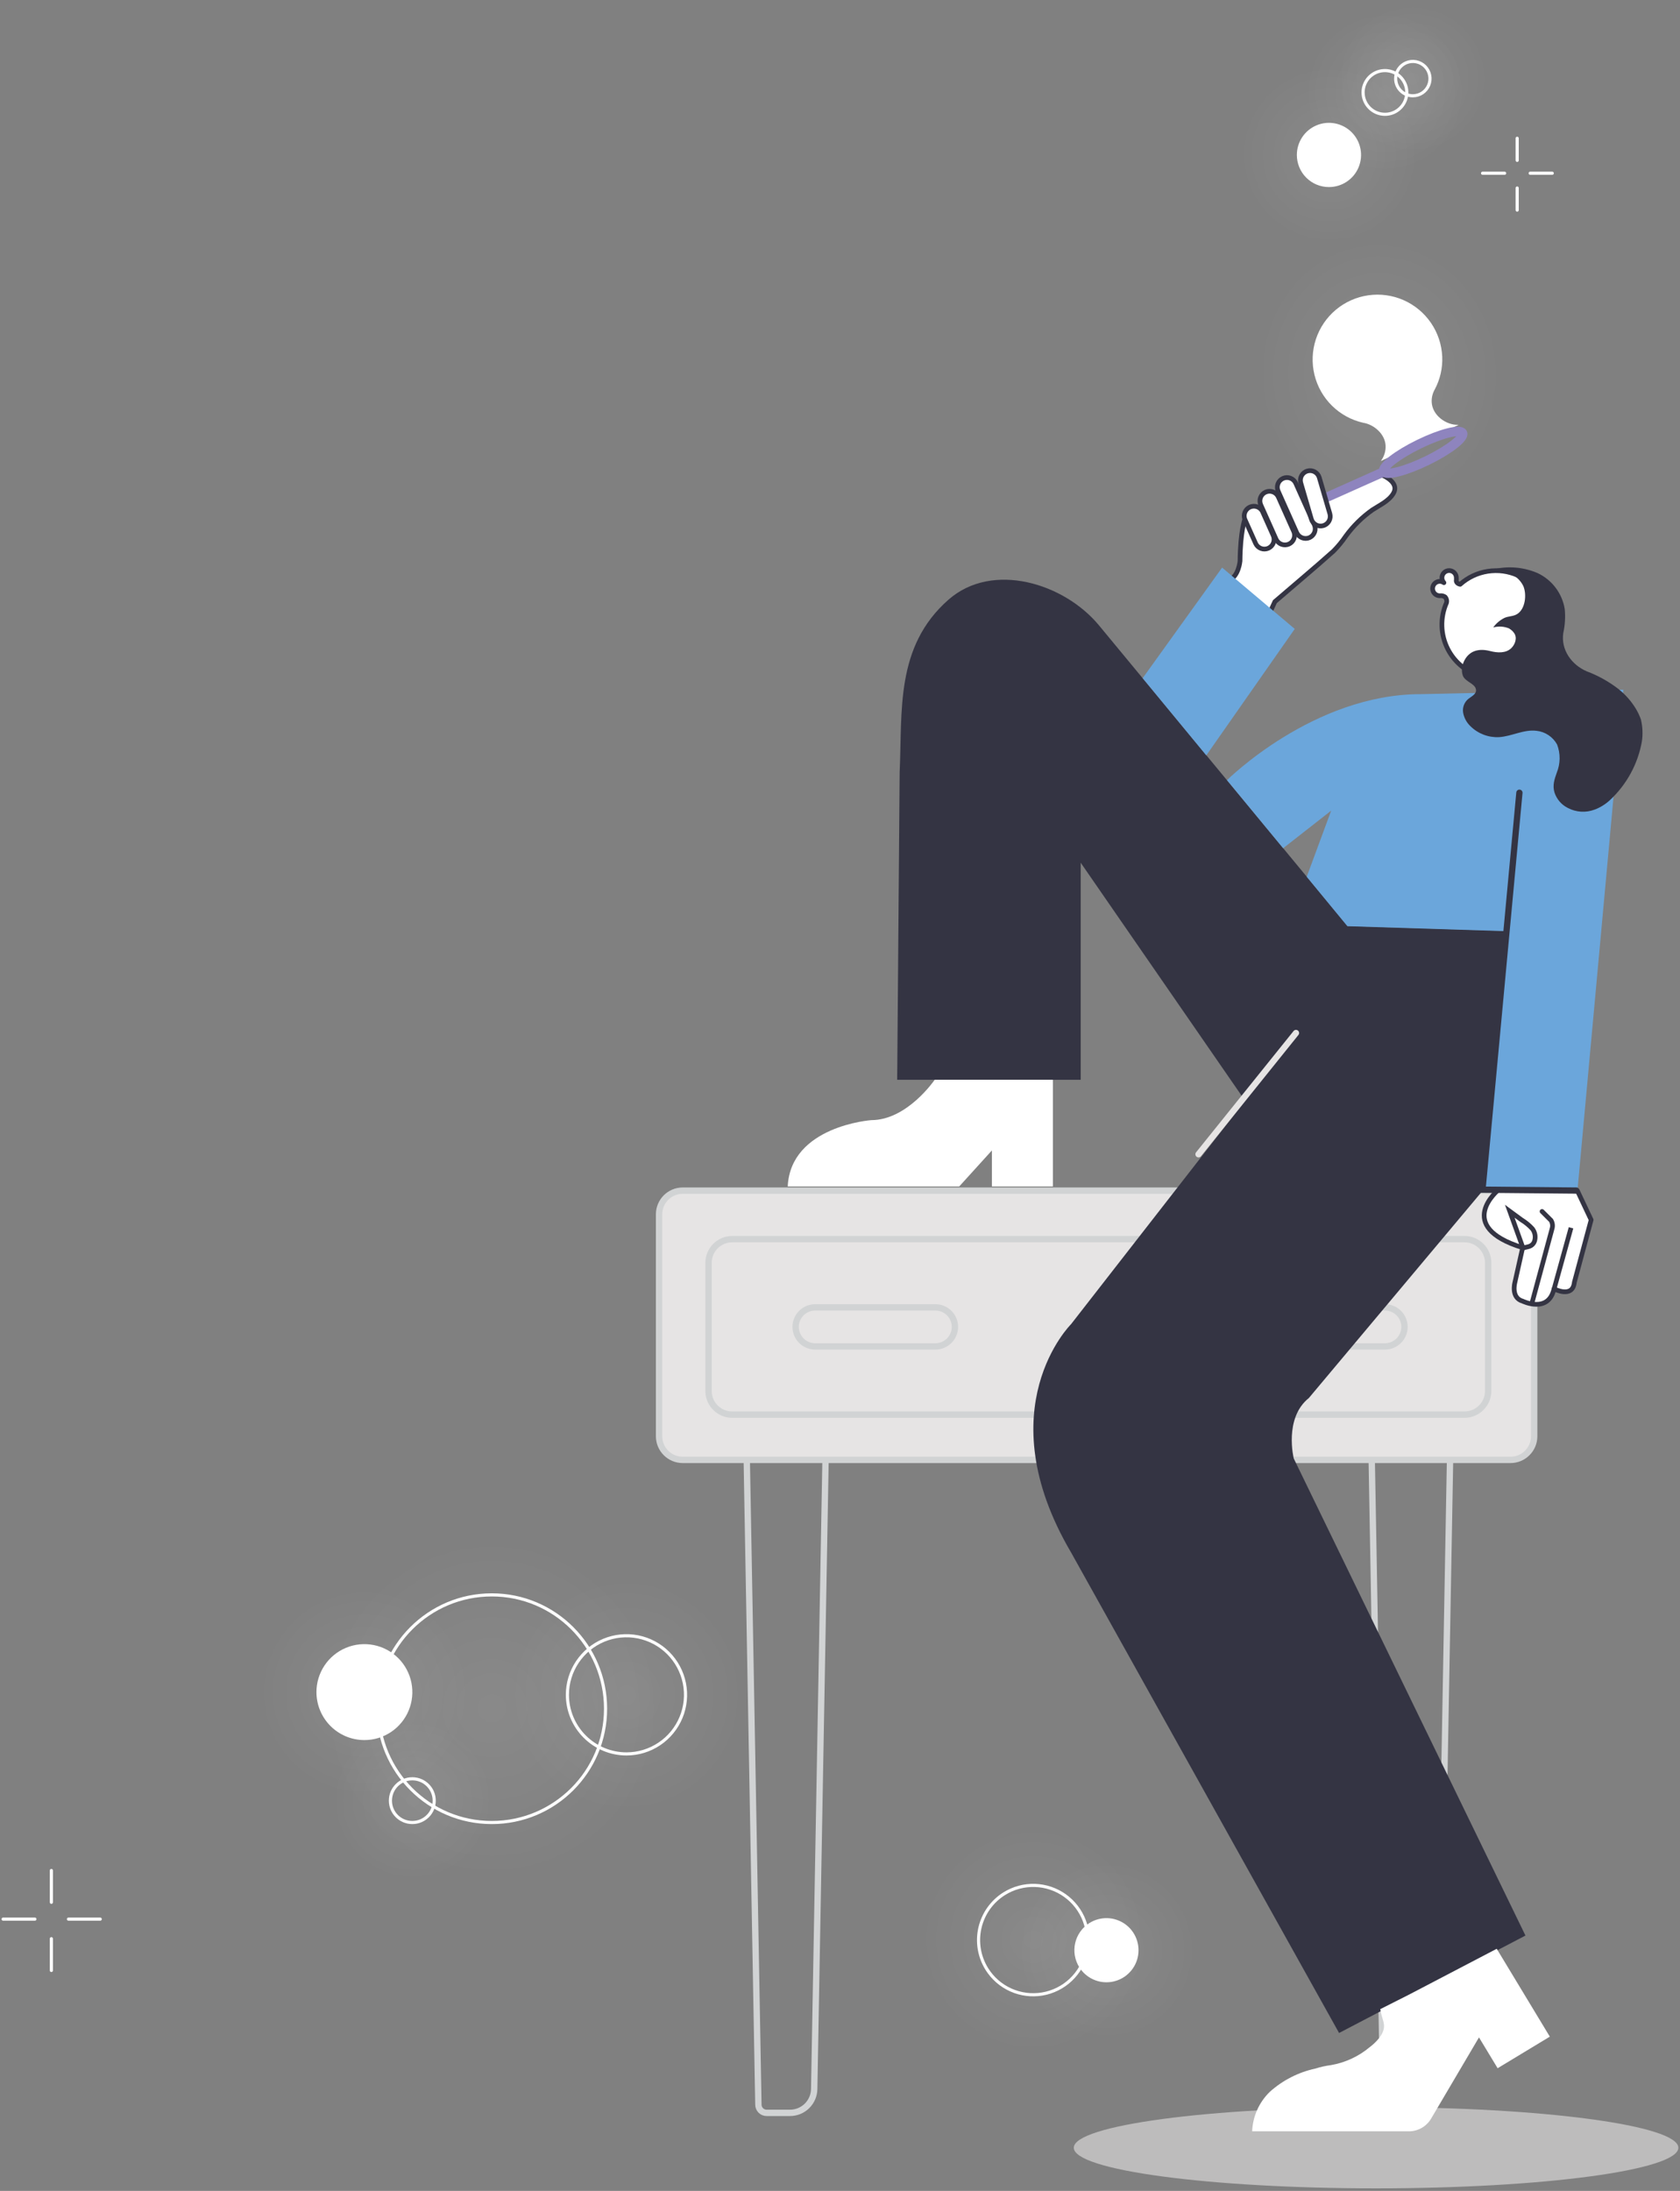 <?xml version="1.0" encoding="utf-8"?>
<svg viewBox="0 0 537 700" fill="none" xmlns="http://www.w3.org/2000/svg">
<rect x="0" y="0" width="537" height="700" fill="#808080" stroke="none"/>
<g style="mix-blend-mode:screen" opacity="0.75">
<path d="M342.479 567.568L278.212 607.727L318.37 671.994L382.638 631.835L342.479 567.568Z" fill="url(#paint0_radial_330_6936)" fill-opacity="0.1"/>
</g>
<path d="M315.446 629.128C317.278 632.057 319.937 634.377 323.087 635.795C326.238 637.213 329.738 637.665 333.145 637.094C336.552 636.523 339.714 634.955 342.23 632.588C344.746 630.221 346.504 627.161 347.282 623.795C348.06 620.429 347.822 616.908 346.599 613.677C345.376 610.446 343.223 607.65 340.411 605.642C337.599 603.635 334.256 602.506 330.803 602.398C327.35 602.291 323.942 603.209 321.011 605.038C319.063 606.253 317.373 607.841 316.039 609.71C314.704 611.578 313.752 613.692 313.235 615.929C312.718 618.166 312.647 620.484 313.026 622.749C313.406 625.013 314.228 627.181 315.446 629.128V629.128Z" stroke="white"/>
<g style="mix-blend-mode:screen" opacity="0.75">
<path d="M454.972 19.327H394.82V79.48H454.972V19.327Z" fill="url(#paint1_radial_330_6936)" fill-opacity="0.1"/>
</g>
<path d="M424.777 59.771C426.807 59.773 428.793 59.174 430.482 58.048C432.172 56.922 433.489 55.32 434.268 53.445C435.046 51.57 435.252 49.506 434.857 47.515C434.463 45.523 433.486 43.693 432.052 42.257C430.617 40.82 428.788 39.842 426.797 39.444C424.806 39.047 422.742 39.25 420.866 40.026C418.99 40.803 417.387 42.118 416.258 43.806C415.13 45.494 414.528 47.478 414.528 49.509C414.528 52.228 415.607 54.836 417.529 56.76C419.451 58.685 422.058 59.767 424.777 59.771Z" fill="white"/>
<g style="mix-blend-mode:screen" opacity="0.75">
<path d="M469.799 2.447H415.804V56.442H469.799V2.447Z" fill="url(#paint2_radial_330_6936)" fill-opacity="0.1"/>
</g>
<path d="M442.697 36.523C444.079 36.521 445.428 36.109 446.575 35.339C447.722 34.57 448.616 33.478 449.143 32.201C449.669 30.924 449.806 29.52 449.535 28.166C449.264 26.812 448.597 25.568 447.62 24.592C446.642 23.617 445.397 22.953 444.042 22.684C442.688 22.416 441.283 22.555 440.008 23.084C438.732 23.613 437.642 24.508 436.875 25.657C436.108 26.806 435.698 28.156 435.698 29.537C435.701 31.391 436.441 33.168 437.753 34.478C439.065 35.788 440.843 36.523 442.697 36.523V36.523Z" stroke="white"/>
<g style="mix-blend-mode:screen" opacity="0.75">
<path d="M158.894 548.227H104.899V602.222H158.894V548.227Z" fill="url(#paint3_radial_330_6936)" fill-opacity="0.1"/>
</g>
<path d="M131.791 582.303C135.657 582.303 138.79 579.175 138.79 575.317C138.79 571.458 135.657 568.331 131.791 568.331C127.925 568.331 124.792 571.458 124.792 575.317C124.792 579.175 127.925 582.303 131.791 582.303Z" stroke="white"/>
<g style="mix-blend-mode:screen" opacity="0.75">
<path d="M239.623 502.06H160.999V581.158H239.623V502.06Z" fill="url(#paint4_radial_330_6936)" fill-opacity="0.1"/>
</g>
<path d="M200.285 560.384C204.018 560.376 207.664 559.262 210.764 557.182C213.864 555.102 216.278 552.15 217.7 548.698C219.123 545.247 219.491 541.452 218.757 537.792C218.023 534.132 216.22 530.771 213.577 528.135C210.933 525.499 207.568 523.706 203.906 522.982C200.244 522.259 196.449 522.637 193.002 524.069C189.555 525.501 186.609 527.923 184.538 531.028C182.467 534.134 181.363 537.784 181.365 541.517C181.369 543.998 181.861 546.454 182.814 548.745C183.766 551.036 185.161 553.117 186.918 554.869C188.674 556.621 190.759 558.009 193.053 558.956C195.346 559.902 197.804 560.387 200.285 560.384V560.384Z" stroke="white"/>
<g style="mix-blend-mode:screen" opacity="0.75">
<path d="M476.905 0H426.226V50.206H476.905V0Z" fill="url(#paint5_radial_330_6936)" fill-opacity="0.1"/>
</g>
<path d="M451.617 30.603C452.702 30.6 453.761 30.276 454.662 29.672C455.562 29.067 456.263 28.209 456.676 27.207C457.089 26.204 457.196 25.101 456.983 24.038C456.77 22.974 456.247 21.998 455.479 21.232C454.711 20.466 453.733 19.945 452.669 19.734C451.606 19.524 450.503 19.633 449.501 20.049C448.5 20.464 447.643 21.168 447.041 22.07C446.439 22.971 446.117 24.032 446.117 25.116C446.117 25.838 446.26 26.552 446.536 27.219C446.813 27.885 447.218 28.491 447.729 29C448.24 29.51 448.846 29.914 449.514 30.189C450.181 30.464 450.896 30.604 451.617 30.603Z" stroke="white"/>
<g style="mix-blend-mode:screen" opacity="0.75">
<path d="M152.013 505.402H80.967V575.974H152.013V505.402Z" fill="url(#paint6_radial_330_6936)" fill-opacity="0.1"/>
</g>
<path d="M116.463 555.963C119.495 555.966 122.46 555.069 124.983 553.387C127.505 551.704 129.472 549.311 130.634 546.51C131.796 543.71 132.101 540.628 131.511 537.654C130.921 534.679 129.462 531.947 127.319 529.802C125.176 527.657 122.445 526.196 119.472 525.604C116.498 525.011 113.415 525.314 110.614 526.474C107.812 527.633 105.418 529.598 103.733 532.119C102.048 534.64 101.149 537.604 101.149 540.636C101.152 544.697 102.767 548.592 105.637 551.465C108.508 554.339 112.401 555.956 116.463 555.963Z" fill="white"/>
<g style="mix-blend-mode:screen" opacity="0.75">
<path d="M363.373 581.703L312.36 613.579L344.236 664.591L395.248 632.715L363.373 581.703Z" fill="url(#paint7_radial_330_6936)" fill-opacity="0.1"/>
</g>
<path d="M344.982 628.536C346.057 630.254 347.617 631.615 349.465 632.446C351.313 633.278 353.366 633.543 355.365 633.208C357.364 632.873 359.218 631.953 360.694 630.565C362.17 629.176 363.202 627.381 363.658 625.406C364.114 623.431 363.974 621.366 363.256 619.471C362.538 617.575 361.275 615.935 359.625 614.758C357.976 613.581 356.014 612.919 353.989 612.856C351.963 612.793 349.964 613.332 348.245 614.405C347.101 615.117 346.109 616.048 345.326 617.144C344.542 618.24 343.982 619.48 343.679 620.793C343.376 622.106 343.335 623.465 343.559 624.794C343.782 626.123 344.266 627.394 344.982 628.536Z" fill="white"/>
<g style="mix-blend-mode:screen" opacity="0.75">
<path d="M214.613 488.522H99.991V603.143H214.613V488.522Z" fill="url(#paint8_radial_330_6936)" fill-opacity="0.1"/>
</g>
<path d="M157.196 582.303C177.28 582.303 193.562 566.021 193.562 545.937C193.562 525.854 177.28 509.572 157.196 509.572C137.113 509.572 120.831 525.854 120.831 545.937C120.831 566.021 137.113 582.303 157.196 582.303Z" stroke="white"/>
<path d="M16.42 597.63V607.787" stroke="white" stroke-linecap="round"/>
<path d="M16.42 619.418V629.575" stroke="white" stroke-linecap="round"/>
<path d="M32.037 613.168H21.88" stroke="white" stroke-linecap="round"/>
<path d="M11.157 613.168H1" stroke="white" stroke-linecap="round"/>
<path d="M484.956 44.18V51.232" stroke="white" stroke-linecap="round"/>
<path d="M484.956 60.074V67.126" stroke="white" stroke-linecap="round"/>
<path d="M496.166 55.35H489.114" stroke="white" stroke-linecap="round"/>
<path d="M480.944 55.35H473.892" stroke="white" stroke-linecap="round"/>
<path d="M246.018 453.302C245.03 453.298 244.051 453.492 243.139 453.873C242.228 454.253 241.402 454.813 240.711 455.518C240.019 456.223 239.475 457.06 239.112 457.978C238.749 458.897 238.574 459.879 238.597 460.867L242.413 672.44C242.413 673.138 242.69 673.807 243.183 674.3C243.677 674.794 244.346 675.071 245.044 675.071H252.543C254.561 675.065 256.497 674.27 257.937 672.857C259.377 671.444 260.208 669.524 260.253 667.506L263.976 460.867C263.999 459.879 263.824 458.897 263.461 457.978C263.098 457.06 262.554 456.223 261.863 455.518C261.171 454.813 260.345 454.253 259.434 453.873C258.522 453.492 257.544 453.298 256.556 453.302H246.018Z" stroke="#D1D3D4" stroke-width="2.03"/>
<path d="M445.723 449.301C444.734 449.296 443.754 449.489 442.841 449.869C441.928 450.249 441.101 450.808 440.408 451.513C439.715 452.218 439.17 453.056 438.806 453.975C438.442 454.895 438.267 455.878 438.29 456.866L442.105 668.44C442.105 669.138 442.382 669.807 442.876 670.3C443.369 670.794 444.038 671.071 444.736 671.071H452.236C454.251 671.061 456.183 670.265 457.621 668.852C459.058 667.439 459.888 665.521 459.932 663.506L463.669 456.866C463.69 455.878 463.513 454.896 463.149 453.977C462.784 453.058 462.239 452.222 461.547 451.517C460.854 450.812 460.027 450.253 459.115 449.872C458.203 449.492 457.224 449.298 456.235 449.301H445.723Z" stroke="#D1D3D4" stroke-width="2.03"/>
<path d="M482.825 380.413H218.23C214.052 380.413 210.665 383.8 210.665 387.978V458.88C210.665 463.058 214.052 466.445 218.23 466.445H482.825C487.003 466.445 490.39 463.058 490.39 458.88V387.978C490.39 383.8 487.003 380.413 482.825 380.413Z" fill="#E6E4E4"/>
<path d="M482.825 380.413H218.23C214.052 380.413 210.665 383.8 210.665 387.978V458.88C210.665 463.058 214.052 466.445 218.23 466.445H482.825C487.003 466.445 490.39 463.058 490.39 458.88V387.978C490.39 383.8 487.003 380.413 482.825 380.413Z" stroke="#D1D3D4" stroke-width="2.03"/>
<path d="M468.116 395.912H234.045C229.867 395.912 226.48 399.299 226.48 403.477V444.42C226.48 448.599 229.867 451.986 234.045 451.986H468.116C472.294 451.986 475.681 448.599 475.681 444.42V403.477C475.681 399.299 472.294 395.912 468.116 395.912Z" fill="#E6E4E4"/>
<path d="M468.116 395.912H234.045C229.867 395.912 226.48 399.299 226.48 403.477V444.42C226.48 448.599 229.867 451.986 234.045 451.986H468.116C472.294 451.986 475.681 448.599 475.681 444.42V403.477C475.681 399.299 472.294 395.912 468.116 395.912Z" stroke="#D1D3D4" stroke-width="2.03"/>
<path d="M404.253 417.712C402.599 417.712 401.013 418.369 399.843 419.539C398.674 420.708 398.017 422.295 398.017 423.949C398.017 425.603 398.674 427.189 399.843 428.358C401.013 429.528 402.599 430.185 404.253 430.185H442.697C444.351 430.185 445.937 429.528 447.107 428.358C448.276 427.189 448.933 425.603 448.933 423.949C448.933 422.295 448.276 420.708 447.107 419.539C445.937 418.369 444.351 417.712 442.697 417.712H404.253Z" fill="#E6E4E4"/>
<path d="M404.253 417.712C402.599 417.712 401.013 418.369 399.843 419.539C398.674 420.708 398.017 422.295 398.017 423.949C398.017 425.603 398.674 427.189 399.843 428.358C401.013 429.528 402.599 430.185 404.253 430.185H442.697C444.351 430.185 445.937 429.528 447.107 428.358C448.276 427.189 448.933 425.603 448.933 423.949C448.933 422.295 448.276 420.708 447.107 419.539C445.937 418.369 444.351 417.712 442.697 417.712H404.253Z" stroke="#D1D3D4" stroke-width="2.03"/>
<path d="M260.556 417.712C258.902 417.712 257.316 418.369 256.146 419.539C254.977 420.708 254.319 422.295 254.319 423.949C254.319 425.603 254.977 427.189 256.146 428.358C257.316 429.528 258.902 430.185 260.556 430.185H299C300.654 430.185 302.24 429.528 303.409 428.358C304.579 427.189 305.236 425.603 305.236 423.949C305.236 422.295 304.579 420.708 303.409 419.539C302.24 418.369 300.654 417.712 299 417.712H260.556Z" fill="#E6E4E4"/>
<path d="M260.556 417.712C258.902 417.712 257.316 418.369 256.146 419.539C254.977 420.708 254.319 422.295 254.319 423.949C254.319 425.603 254.977 427.189 256.146 428.358C257.316 429.528 258.902 430.185 260.556 430.185H299C300.654 430.185 302.24 429.528 303.409 428.358C304.579 427.189 305.236 425.603 305.236 423.949C305.236 422.295 304.579 420.708 303.409 419.539C302.24 418.369 300.654 417.712 299 417.712H260.556Z" stroke="#D1D3D4" stroke-width="2.03"/>
<g style="mix-blend-mode:multiply" opacity="0.6">
<path d="M439.855 699.187C493.219 699.187 536.479 693.372 536.479 686.215C536.479 679.057 493.219 673.242 439.855 673.242C386.492 673.242 343.233 679.044 343.233 686.215C343.233 693.385 386.492 699.187 439.855 699.187Z" fill="#E6E4E4"/>
</g>
<path d="M287.566 246.689L286.777 344.995H345.442V275.646L397.977 351.679L342.377 423.054C342.377 423.054 315.221 449.894 342.377 496.048L428.027 649.547L487.601 618.418L413.541 465.998C413.541 465.998 410.318 453.117 418.37 446.67L474.181 380.124L481.693 297.46L430.711 295.855L351.284 199.811C340.127 186.326 317.208 179.26 303.143 191.628C286.106 206.626 288.46 227.151 287.566 246.715" fill="#343443"/>
<path d="M251.793 379.084H306.604L317.05 367.572V379.084H336.548V344.995H298.762C298.762 344.995 290.013 357.889 278.501 357.889C278.501 357.889 252.714 359.731 251.793 379.084Z" fill="white"/>
<path d="M440.802 651.205C439.926 652.286 438.918 653.253 437.803 654.086C434.243 657.063 429.957 659.042 425.383 659.822C423.713 660.037 422.066 660.403 420.462 660.915C415.038 662.079 410.013 664.642 405.885 668.348C402.457 671.676 400.437 676.192 400.24 680.965H450.354C451.783 680.964 453.187 680.591 454.428 679.883C455.669 679.174 456.705 678.156 457.433 676.926L472.747 650.955L478.707 660.809L495.39 650.718L478.418 622.642L452.407 636.233C449.986 637.548 443.618 640.666 441.197 641.929C441.605 645.179 443.276 646.745 441.789 649.679C441.513 650.22 441.183 650.731 440.802 651.205Z" fill="white"/>
<path d="M397.899 165.92C397.899 165.92 396.452 169.775 396.36 179.261C396.36 179.261 395.926 184.155 392.926 185.326L405.096 197.496L407.504 192.233C413.74 186.852 420.094 181.576 426.239 176.077C427.697 174.599 429.018 172.992 430.186 171.274C432.546 168.043 435.417 165.217 438.685 162.907C441.014 161.381 443.947 160.078 445.381 157.644C447.026 154.868 444.066 152.802 441.777 151.763L424.278 158.631" fill="white"/>
<path d="M397.899 165.92C397.899 165.92 396.452 169.775 396.36 179.261C396.36 179.261 395.926 184.155 392.926 185.326L405.096 197.496L407.504 192.233C413.74 186.852 420.094 181.576 426.239 176.077C427.697 174.599 429.018 172.992 430.186 171.274C432.546 168.043 435.417 165.217 438.685 162.907C441.014 161.381 443.947 160.078 445.381 157.644C447.026 154.868 444.066 152.802 441.776 151.763L424.278 158.631" stroke="#343443" stroke-width="1.5" stroke-miterlimit="10"/>
<path d="M479.009 380.124C479.009 380.124 464.616 391.833 486.706 398.635L484.206 409.818C484.206 409.818 482.891 414.647 486.706 415.726C486.706 415.726 494.942 419.752 496.731 411.779C496.731 411.779 502.692 414.976 503.231 409.7L508.599 389.754L504.244 380.545L479.009 380.124Z" fill="white"/>
<path d="M479.009 380.124C479.009 380.124 464.616 391.833 486.706 398.635L484.206 409.818C484.206 409.818 482.891 414.647 486.706 415.726C486.706 415.726 494.942 419.752 496.731 411.779C496.731 411.779 502.692 414.976 503.231 409.7L508.599 389.754L504.244 380.545L479.009 380.124Z" stroke="#343443" stroke-width="1.5" stroke-linejoin="round"/>
<path d="M492.903 387.058L495.784 389.926C496.018 390.318 496.168 390.754 496.224 391.207C496.281 391.66 496.243 392.12 496.113 392.557L489.706 416.239M482.588 386.992L486.364 389.768C487.647 390.545 488.812 391.502 489.824 392.61C490.254 393.179 490.538 393.845 490.65 394.549C490.763 395.253 490.7 395.974 490.469 396.649C490.334 397.011 490.122 397.338 489.847 397.609C489.572 397.88 489.241 398.086 488.877 398.215C488.206 398.451 487.496 398.53 486.811 398.715L482.588 386.992ZM502.165 392.281L496.718 411.95L502.165 392.281Z" stroke="#343443" stroke-width="1.5" stroke-miterlimit="10" stroke-linecap="round"/>
<path d="M405.412 175.169C404.667 175.501 403.82 175.525 403.057 175.234C402.295 174.943 401.68 174.361 401.346 173.616L397.899 165.919C397.622 165.183 397.637 164.369 397.939 163.642C398.242 162.916 398.81 162.333 399.528 162.011C400.245 161.689 401.059 161.652 401.803 161.909C402.546 162.166 403.164 162.697 403.53 163.393L406.977 171.103C407.305 171.85 407.325 172.697 407.032 173.458C406.739 174.22 406.156 174.835 405.412 175.169Z" fill="white"/>
<path d="M405.412 175.169C404.666 175.501 403.82 175.525 403.057 175.234C402.295 174.943 401.68 174.361 401.346 173.616L397.899 165.919C397.622 165.183 397.637 164.369 397.939 163.642C398.242 162.916 398.81 162.333 399.528 162.011C400.245 161.689 401.059 161.652 401.803 161.909C402.546 162.166 403.164 162.697 403.53 163.393L406.977 171.103C407.305 171.85 407.325 172.697 407.032 173.458C406.739 174.22 406.156 174.835 405.412 175.169Z" stroke="#343443" stroke-width="1.5" stroke-miterlimit="10"/>
<path d="M411.976 173.84C411.228 174.17 410.381 174.192 409.618 173.901C408.854 173.61 408.236 173.031 407.897 172.287L402.99 161.302C402.656 160.555 402.634 159.706 402.926 158.943C403.218 158.179 403.802 157.563 404.549 157.23C405.296 156.896 406.144 156.873 406.908 157.166C407.671 157.458 408.288 158.042 408.621 158.789L413.528 169.774C413.861 170.519 413.885 171.366 413.593 172.129C413.302 172.891 412.721 173.506 411.976 173.84Z" fill="white"/>
<path d="M411.976 173.84C411.228 174.17 410.381 174.192 409.618 173.901C408.854 173.61 408.236 173.031 407.897 172.287L402.99 161.302C402.656 160.555 402.634 159.706 402.926 158.943C403.218 158.179 403.802 157.563 404.549 157.23C405.296 156.896 406.144 156.873 406.908 157.166C407.671 157.458 408.288 158.042 408.621 158.789L413.528 169.774C413.861 170.519 413.885 171.366 413.593 172.129C413.302 172.891 412.721 173.506 411.976 173.84V173.84Z" stroke="#343443" stroke-width="1.5" stroke-miterlimit="10"/>
<path d="M418.581 171.774C417.833 172.104 416.986 172.126 416.223 171.835C415.459 171.544 414.841 170.965 414.502 170.221L408.555 156.92C408.222 156.173 408.199 155.325 408.492 154.561C408.784 153.797 409.368 153.181 410.114 152.848C410.861 152.515 411.71 152.492 412.473 152.784C413.237 153.077 413.853 153.66 414.186 154.407L420.133 167.695C420.463 168.443 420.485 169.29 420.194 170.053C419.904 170.817 419.324 171.435 418.581 171.774Z" fill="white"/>
<path d="M418.581 171.774C417.833 172.104 416.986 172.126 416.223 171.835C415.459 171.544 414.841 170.965 414.502 170.221L408.555 156.92C408.222 156.173 408.199 155.325 408.492 154.561C408.784 153.797 409.368 153.181 410.114 152.848C410.861 152.515 411.71 152.492 412.473 152.784C413.237 153.077 413.853 153.66 414.186 154.407L420.133 167.695C420.463 168.443 420.485 169.29 420.194 170.053C419.904 170.817 419.324 171.435 418.581 171.774V171.774Z" stroke="#343443" stroke-width="1.5" stroke-miterlimit="10"/>
<path d="M390.636 181.352L413.857 200.942L385.584 241.347L365.243 216.678L390.636 181.352Z" fill="#6BA6DB"/>
<g style="mix-blend-mode:screen" opacity="0.75">
<path d="M480.107 72.079L397.771 75.674L401.759 167L484.094 163.405L480.107 72.079Z" fill="url(#paint9_radial_330_6936)" fill-opacity="0.1"/>
</g>
<path d="M466.26 135.738C462.129 135.909 457.813 132.607 457.629 128.476C457.566 127.038 457.918 125.613 458.642 124.371C460.341 121.169 461.154 117.572 460.997 113.951C460.827 110.09 459.581 106.353 457.399 103.164C455.217 99.974 452.186 97.458 448.65 95.9C445.113 94.342 441.211 93.804 437.385 94.347C433.558 94.89 429.96 96.492 426.996 98.972C424.033 101.452 421.822 104.712 420.613 108.383C419.405 112.054 419.247 115.989 420.157 119.745C421.067 123.501 423.01 126.927 425.766 129.637C428.521 132.347 431.979 134.232 435.75 135.08C439.236 135.633 442.736 138.725 442.894 142.395C442.972 144.159 442.433 145.895 441.368 147.303" fill="white"/>
<path d="M414.252 330.049L383.097 368.796" stroke="#E6E4E4" stroke-width="2" stroke-miterlimit="10" stroke-linecap="round"/>
<path d="M456.183 147.158C463.142 143.763 468.208 139.83 467.497 138.382C466.787 136.935 460.577 138.514 453.617 141.895C446.657 145.277 441.605 149.224 442.302 150.671C442.999 152.118 449.223 150.552 456.183 147.158Z" stroke="#8E84BE" stroke-width="3"/>
<path d="M444.25 149.868L421.344 160.104" stroke="#8E84BE" stroke-width="3"/>
<path d="M422.988 167.946C422.203 168.174 421.359 168.082 420.641 167.69C419.924 167.298 419.391 166.638 419.159 165.854L415.791 154.315C415.677 153.928 415.64 153.521 415.684 153.119C415.727 152.717 415.848 152.327 416.042 151.973C416.236 151.618 416.497 151.304 416.812 151.051C417.127 150.797 417.489 150.607 417.876 150.493C418.264 150.379 418.671 150.343 419.073 150.386C419.475 150.429 419.864 150.551 420.219 150.745C420.574 150.938 420.887 151.2 421.141 151.515C421.395 151.829 421.584 152.191 421.698 152.579L425.08 164.13C425.304 164.914 425.21 165.754 424.818 166.468C424.427 167.183 423.769 167.714 422.988 167.946Z" fill="white"/>
<path d="M422.988 167.946C422.203 168.174 421.359 168.082 420.641 167.69C419.924 167.298 419.391 166.638 419.159 165.854L415.791 154.315C415.677 153.928 415.64 153.521 415.684 153.119C415.727 152.717 415.848 152.327 416.042 151.973C416.236 151.618 416.497 151.304 416.812 151.051C417.127 150.797 417.489 150.607 417.876 150.493C418.264 150.379 418.671 150.343 419.073 150.386C419.475 150.429 419.864 150.551 420.219 150.745C420.574 150.938 420.887 151.2 421.141 151.515C421.395 151.829 421.584 152.191 421.698 152.579L425.08 164.13C425.304 164.914 425.21 165.754 424.818 166.468C424.427 167.183 423.769 167.714 422.988 167.946Z" stroke="#343443" stroke-width="1.5" stroke-miterlimit="10"/>
<path d="M485.995 249.701L474.154 380.479H504.217L518.887 220.362L454.116 221.783C419.764 221.783 392.201 249.267 392.201 249.267L410.147 271.015L425.501 259.003L417.686 280.133L430.684 295.921L481.667 297.526" fill="#6BA6DB"/>
<path d="M485.667 253.28L473.866 380.111L503.85 380.387" stroke="#343443" stroke-width="2" stroke-miterlimit="10" stroke-linecap="round"/>
<path d="M465.524 185.049V185.141V185.049ZM495.337 199.521C495.341 196.207 494.385 192.962 492.585 190.179C490.785 187.396 488.218 185.193 485.194 183.836C482.169 182.48 478.817 182.028 475.542 182.535C472.266 183.042 469.207 184.486 466.735 186.693C465.419 186.43 465.419 185.483 465.511 185.194C465.53 184.997 465.53 184.798 465.511 184.601C465.511 183.991 465.268 183.405 464.837 182.973C464.405 182.542 463.819 182.299 463.208 182.299C462.598 182.299 462.012 182.542 461.581 182.973C461.149 183.405 460.906 183.991 460.906 184.601C460.91 185.189 461.136 185.752 461.538 186.18C461.156 185.9 460.695 185.748 460.222 185.746C459.611 185.746 459.026 185.989 458.594 186.421C458.162 186.852 457.919 187.438 457.919 188.049C457.919 188.659 458.162 189.245 458.594 189.677C459.026 190.108 459.611 190.351 460.222 190.351C460.828 190.253 461.448 190.4 461.945 190.759C462.161 191.005 462.312 191.301 462.386 191.62C462.459 191.939 462.453 192.272 462.367 192.588C461.329 194.93 460.827 197.474 460.9 200.035C460.972 202.596 461.617 205.108 462.785 207.388C463.954 209.667 465.618 211.657 467.655 213.211C469.691 214.764 472.05 215.843 474.557 216.368C477.065 216.892 479.658 216.849 482.147 216.242C484.636 215.636 486.957 214.48 488.942 212.86C490.926 211.24 492.523 209.196 493.616 206.879C494.709 204.562 495.27 202.03 495.258 199.469" fill="white"/>
<path d="M465.524 185.049V185.141V185.049ZM495.337 199.521C495.341 196.207 494.385 192.962 492.585 190.179C490.785 187.396 488.218 185.193 485.194 183.836C482.169 182.48 478.817 182.028 475.542 182.535C472.266 183.042 469.207 184.486 466.735 186.693C465.419 186.43 465.419 185.483 465.511 185.194C465.53 184.997 465.53 184.798 465.511 184.601C465.511 183.991 465.268 183.405 464.837 182.973C464.405 182.542 463.819 182.299 463.208 182.299C462.598 182.299 462.012 182.542 461.581 182.973C461.149 183.405 460.906 183.991 460.906 184.601C460.91 185.189 461.136 185.752 461.538 186.18C461.156 185.9 460.695 185.748 460.222 185.746C459.611 185.746 459.026 185.989 458.594 186.421C458.162 186.852 457.919 187.438 457.919 188.049C457.919 188.659 458.162 189.245 458.594 189.677C459.026 190.108 459.611 190.351 460.222 190.351C460.828 190.253 461.448 190.4 461.945 190.759C462.161 191.005 462.312 191.301 462.386 191.62C462.459 191.939 462.453 192.272 462.367 192.588V192.588C461.329 194.93 460.827 197.474 460.9 200.035C460.972 202.596 461.617 205.108 462.785 207.388C463.954 209.667 465.618 211.657 467.655 213.211C469.691 214.764 472.05 215.843 474.557 216.368C477.065 216.892 479.658 216.849 482.147 216.242C484.636 215.636 486.957 214.48 488.942 212.86C490.926 211.24 492.523 209.196 493.616 206.879C494.709 204.562 495.27 202.03 495.258 199.469L495.337 199.521Z" stroke="#343443" stroke-width="1.5" stroke-linejoin="round"/>
<path d="M482.378 200.824C483.031 201.174 483.587 201.68 483.996 202.297C485.036 203.771 484.312 205.837 483.141 207.021C481.365 208.81 478.589 208.599 476.352 208.021C468.458 205.981 467.393 213.007 467.38 213.06C467.212 213.963 467.271 214.894 467.55 215.77C468.235 217.822 471.418 218.322 471.774 220.243C472.063 221.756 470.327 222.506 469.366 223.282C468.739 223.789 468.252 224.448 467.953 225.197C467.653 225.946 467.551 226.759 467.656 227.558C467.934 229.275 468.771 230.852 470.037 232.045C471.233 233.221 472.659 234.137 474.225 234.735C475.792 235.332 477.466 235.599 479.142 235.518C483.207 235.281 487.035 232.992 491.127 233.492C492.494 233.638 493.806 234.111 494.951 234.871C496.096 235.632 497.041 236.657 497.706 237.86C498.821 240.762 498.788 243.98 497.614 246.859C496.864 248.991 496.193 250.911 496.877 253.188C497.224 254.262 497.784 255.256 498.523 256.111C499.262 256.965 500.165 257.662 501.179 258.161C502.483 258.845 503.917 259.245 505.387 259.333C506.856 259.422 508.328 259.197 509.705 258.674C511.512 257.996 513.17 256.973 514.586 255.661C519.955 250.677 523.55 244.075 524.822 236.86C525.156 234.546 525.054 232.19 524.519 229.913C524.093 228.687 523.537 227.509 522.861 226.401C521.411 224.021 519.554 221.915 517.375 220.177C514.285 217.782 510.853 215.866 507.192 214.494C502.39 212.441 498.876 207.652 499.692 202.232C500.249 199.715 500.404 197.126 500.153 194.561C499.741 192.081 498.73 189.738 497.207 187.736C495.685 185.735 493.697 184.135 491.417 183.075C486.412 180.941 480.803 180.694 475.629 182.378C477.216 182.167 478.829 182.265 480.378 182.668C481.783 182.818 483.126 183.326 484.277 184.144C485.429 184.962 486.352 186.062 486.957 187.338C488.035 189.97 487.601 194.653 484.839 196.258C483.615 196.982 482.089 196.837 480.813 197.456C479.416 198.162 478.21 199.196 477.299 200.469C479.01 200.005 480.827 200.13 482.457 200.824" fill="#343443"/>
<defs>
<radialGradient id="paint0_radial_330_6936" cx="0" cy="0" r="1" gradientUnits="userSpaceOnUse" gradientTransform="translate(330.425 619.781) rotate(58) scale(37.891)">
<stop stop-color="white"/>
<stop offset="1" stop-color="white" stop-opacity="0"/>
</radialGradient>
<radialGradient id="paint1_radial_330_6936" cx="0" cy="0" r="1" gradientUnits="userSpaceOnUse" gradientTransform="translate(424.896 49.403) rotate(90) scale(30.076)">
<stop stop-color="white"/>
<stop offset="1" stop-color="white" stop-opacity="0"/>
</radialGradient>
<radialGradient id="paint2_radial_330_6936" cx="0" cy="0" r="1" gradientUnits="userSpaceOnUse" gradientTransform="translate(442.802 29.445) rotate(90) scale(26.998)">
<stop stop-color="white"/>
<stop offset="1" stop-color="white" stop-opacity="0"/>
</radialGradient>
<radialGradient id="paint3_radial_330_6936" cx="0" cy="0" r="1" gradientUnits="userSpaceOnUse" gradientTransform="translate(131.897 575.225) rotate(90) scale(26.998)">
<stop stop-color="white"/>
<stop offset="1" stop-color="white" stop-opacity="0"/>
</radialGradient>
<radialGradient id="paint4_radial_330_6936" cx="0" cy="0" r="1" gradientUnits="userSpaceOnUse" gradientTransform="translate(200.311 541.609) rotate(90) scale(39.549 39.312)">
<stop stop-color="white"/>
<stop offset="1" stop-color="white" stop-opacity="0"/>
</radialGradient>
<radialGradient id="paint5_radial_330_6936" cx="0" cy="0" r="1" gradientUnits="userSpaceOnUse" gradientTransform="translate(451.565 25.103) rotate(90) scale(25.103 25.34)">
<stop stop-color="white"/>
<stop offset="1" stop-color="white" stop-opacity="0"/>
</radialGradient>
<radialGradient id="paint6_radial_330_6936" cx="0" cy="0" r="1" gradientUnits="userSpaceOnUse" gradientTransform="translate(116.49 540.688) rotate(90) scale(35.286 35.523)">
<stop stop-color="white"/>
<stop offset="1" stop-color="white" stop-opacity="0"/>
</radialGradient>
<radialGradient id="paint7_radial_330_6936" cx="0" cy="0" r="1" gradientUnits="userSpaceOnUse" gradientTransform="translate(353.804 623.147) rotate(58) scale(30.076)">
<stop stop-color="white"/>
<stop offset="1" stop-color="white" stop-opacity="0"/>
</radialGradient>
<radialGradient id="paint8_radial_330_6936" cx="0" cy="0" r="1" gradientUnits="userSpaceOnUse" gradientTransform="translate(157.302 545.833) rotate(90) scale(57.311)">
<stop stop-color="white"/>
<stop offset="1" stop-color="white" stop-opacity="0"/>
</radialGradient>
<radialGradient id="paint9_radial_330_6936" cx="0" cy="0" r="1" gradientUnits="userSpaceOnUse" gradientTransform="translate(440.933 119.54) rotate(87.5) scale(45.706 41.207)">
<stop stop-color="white"/>
<stop offset="1" stop-color="white" stop-opacity="0"/>
</radialGradient>
</defs>
</svg>

